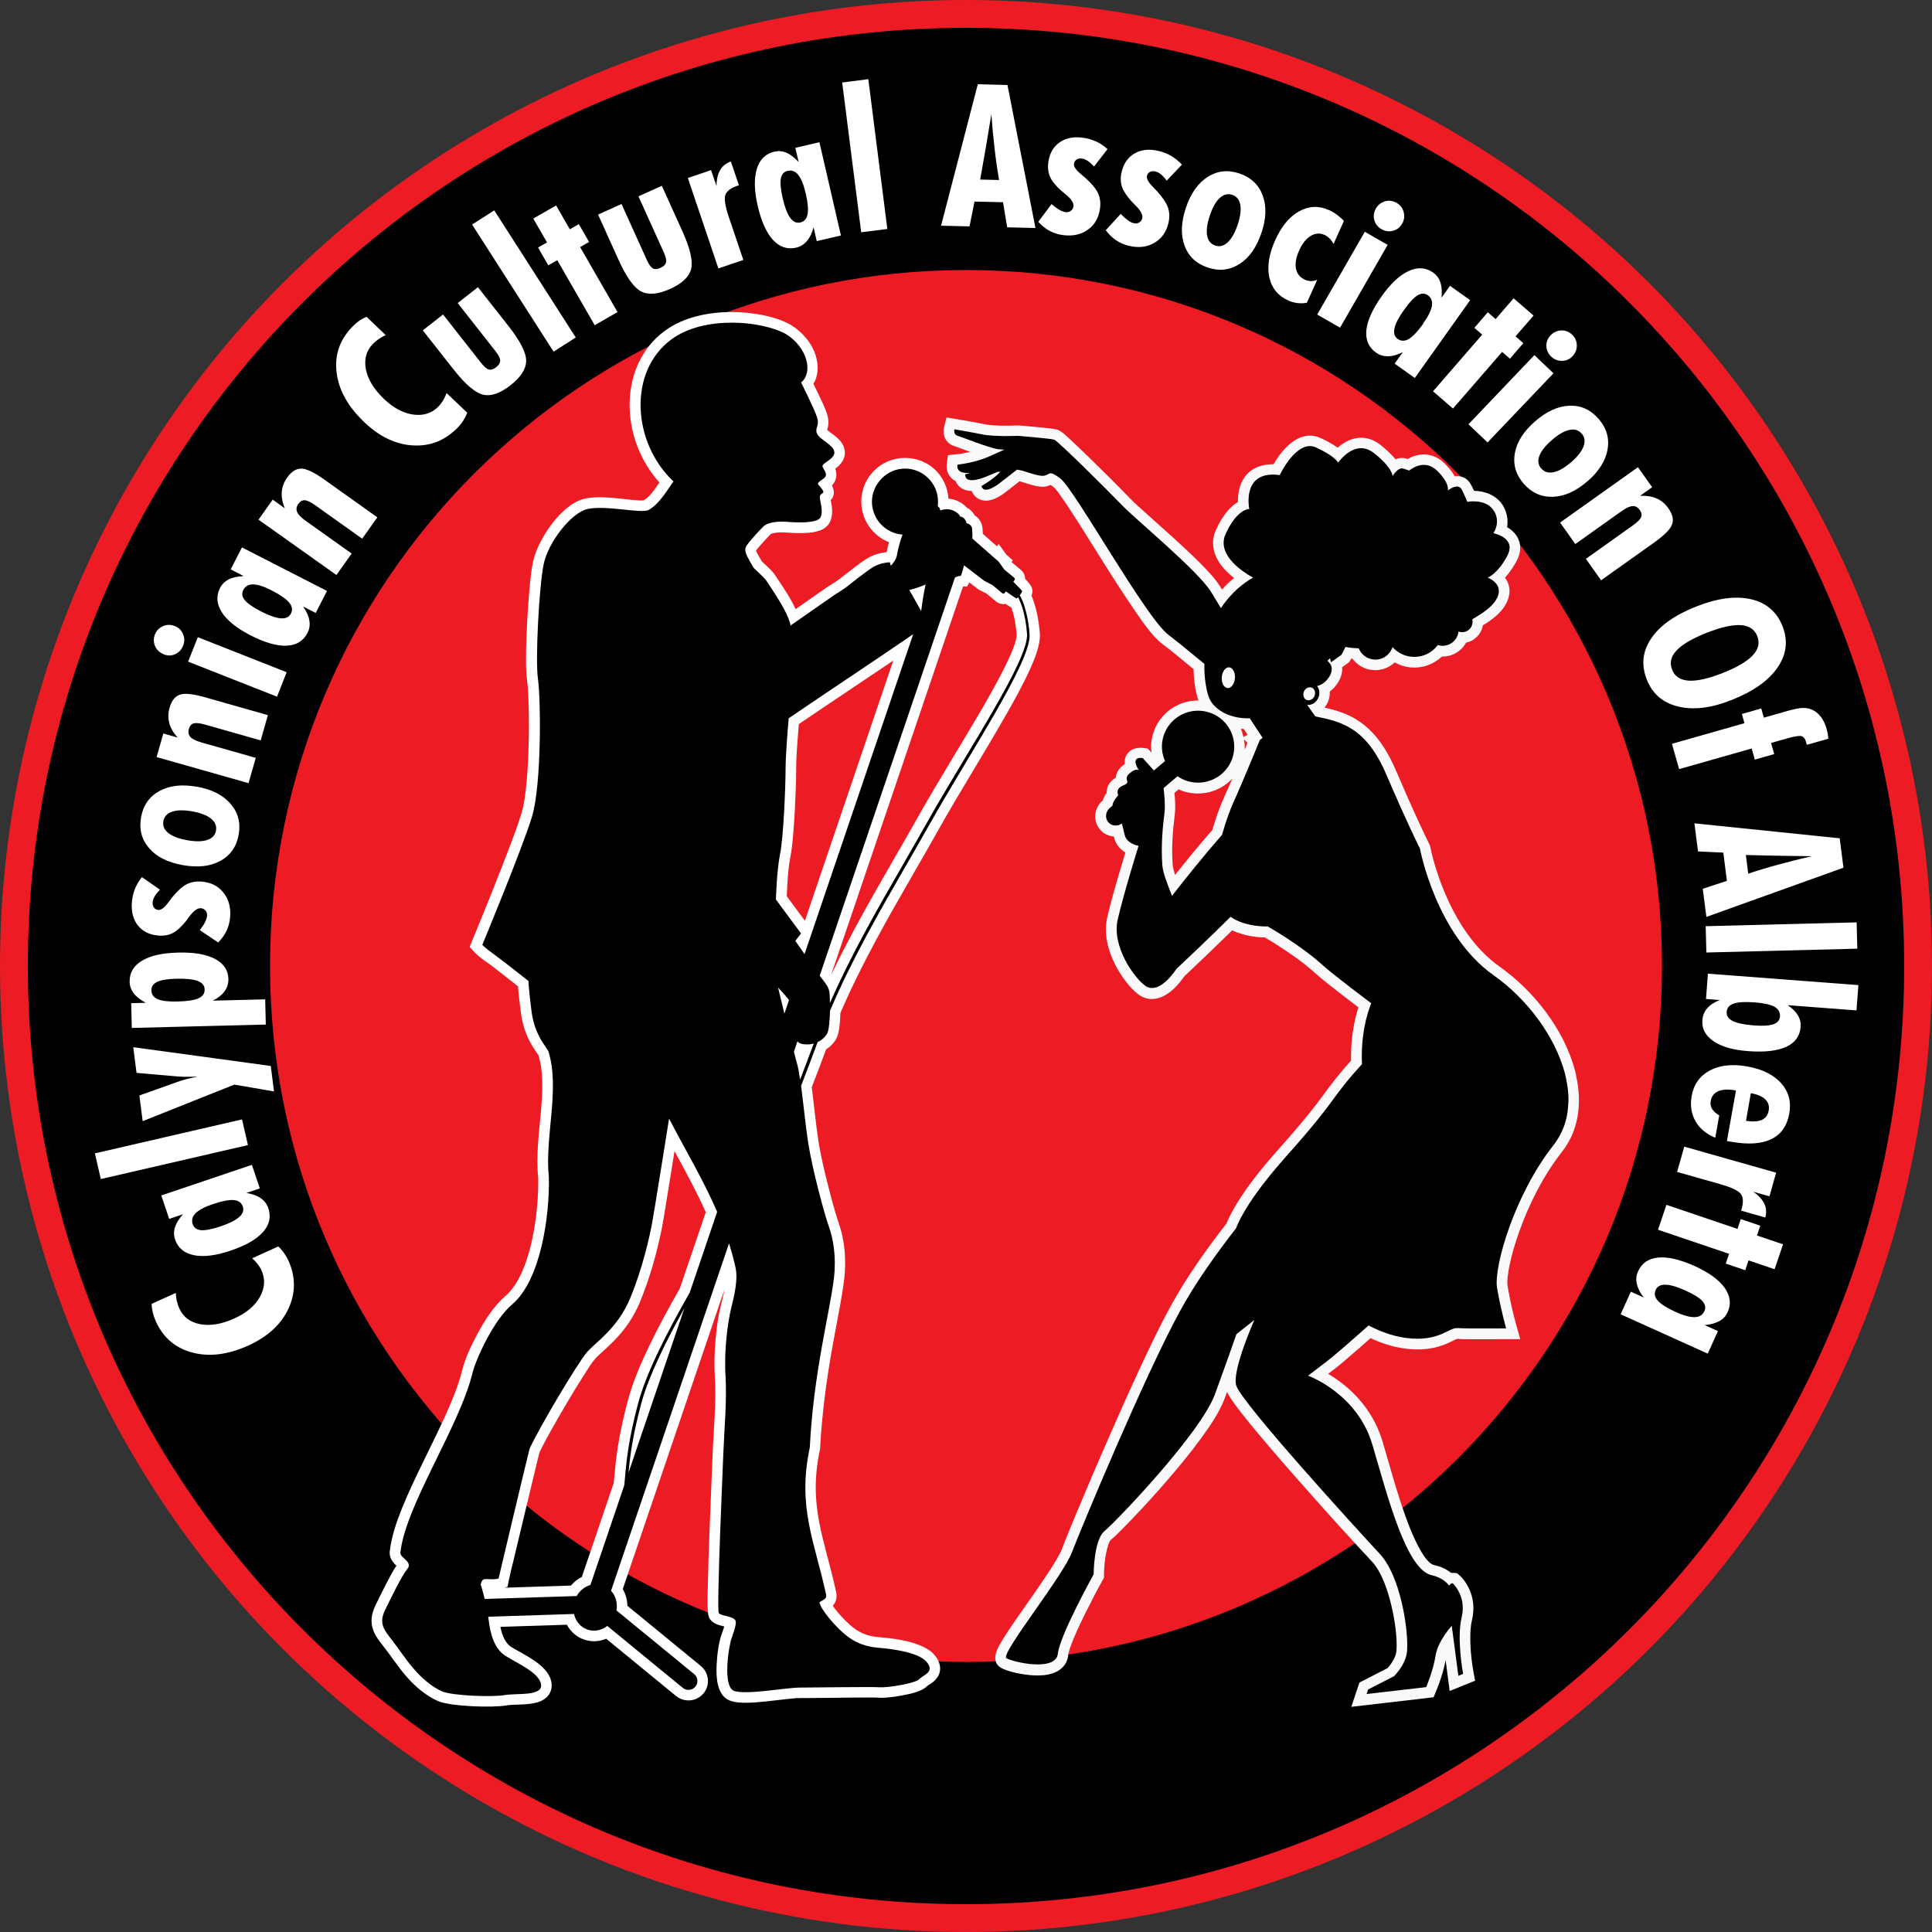 <?xml version="1.0" encoding="UTF-8"?>
<svg id="Layer_2" data-name="Layer 2" xmlns="http://www.w3.org/2000/svg" viewBox="0 0 252 252">
  <rect x="0" y="0" width="252" height="252" fill="#333333" stroke="none"/>
  <defs>
    <style>
      .cls-1 {
        fill: #000002;
      }

      .cls-1, .cls-2, .cls-3, .cls-4 {
        stroke-width: 0px;
      }

      .cls-1, .cls-3, .cls-4 {
        fill-rule: evenodd;
      }

      .cls-2 {
        fill: #ed1c24;
      }

      .cls-3 {
        fill: #f9f9fc;
      }

      .cls-4 {
        fill: #fff;
      }
    </style>
  </defs>
  <g id="Layer_1-2" data-name="Layer 1">
    <circle class="cls-2" cx="126" cy="126" r="126"/>
    <path class="cls-1" d="M126,3.63c67.58,0,122.37,54.79,122.37,122.37s-54.79,122.37-122.37,122.37S3.63,193.58,3.63,126,58.42,3.63,126,3.63h0ZM126,35.22c-50.14,0-90.78,40.64-90.78,90.78s40.64,90.78,90.78,90.78,90.78-40.64,90.78-90.78-40.64-90.78-90.78-90.78Z"/>
  </g>
  <g id="Layer_1-3" data-name="Layer 1">
    <path class="cls-3" d="M181.92,86.4c-.74.7-1.77,1.09-2.83,1-1.09-.08-2.07-.64-2.7-1.5-.04,0-.09,0-.13-.01-.05.08-.1.17-.15.25l-.14.23-.91.66c.07.79-.23,1.58-.71,2.25-.26.36-.56.66-.9.92.02.44-.05.88-.22,1.3-.12.29-.28.56-.47.8,1.61.36,3.09.81,4.52,1.78,2.29,1.55,3.76,3.97,4.82,6.47,1.02,2.38,2.07,4.76,3.16,7.11.38.81.76,1.63,1.16,2.42l.09.17.04.19c.11.58.27,1.18.42,1.75.4,1.45.9,2.88,1.48,4.26,1.55,3.66,3.86,7.31,7.15,9.63,4.44,3.13,8.37,8.16,9.8,13.43h0s.02.07.02.07c.06.22.11.45.16.67v.02s0,.02,0,.02c0,0,0,.01,0,.02.2.91.33,1.84.36,2.77v.07s0,0,0,0c0,.17,0,.34,0,.51,0,.07,0,.13,0,.2,0,.17-.01.34-.02.51,0,.09-.01.17-.02.26-.01.16-.03.31-.05.47-.01.1-.03.2-.05.3-.02.15-.04.29-.07.43-.03.14-.06.28-.09.41-.04.19-.09.37-.15.56-.04.15-.09.3-.14.45-.04.1-.08.2-.11.31-.05.14-.11.29-.17.43-.04.1-.09.2-.13.29-.07.14-.14.28-.21.42-.05.09-.1.18-.15.27-.09.15-.18.31-.27.45-.05.07-.09.15-.14.22-.15.22-.31.44-.47.65-2.36,2.99-4.23,6.7-5.51,10.27-.53,1.48-1,3.03-1.31,4.57-.14.71-.36,1.95-.23,2.66.29,1.7.68,3.47,1.15,5.13l.49,1.75h-1.81s-.01,0-.02,0c-.72,0-1.44.01-2.16.01-.82,0-1.64,0-2.45,0-.58,0-1.2,0-1.78-.05-.14.04-.4.17-.52.23-.45.22-.89.43-1.36.6-1.6.58-3.23.66-4.91.44-1.6-.21-3.07-.69-4.51-1.36-.87.77-1.75,1.54-2.64,2.3-.73.63-1.47,1.28-2.24,1.86-.22.16-.43.33-.65.49.61.37,1.2.77,1.7,1.15,2.57,1.97,4.47,4.57,5.4,7.7,1.05,3.56,2.01,7.2,3.33,10.67.43,1.13,2.04,5.14,3.39,5.43.82.17,1.58.51,2.22,1.02.1-.01.21-.01.31,0l.47.04.35.31c.46.41.89,1.05,1.16,1.6.65,1.32.77,2.77.43,4.2-.44,1.86-.15,4.93.2,6.8l.21,1.11-3.32,1.34-.53-4.04c-.25,1.37-.73,2.87-1.26,4.12l-.31.74-10.73,1.25,1.06-3.17,3.67-1.88c.55-.63,1.1-1.45,1.16-2.27.13-1.74-.25-4.14-.65-5.83-.43-1.85-1.24-4.4-2.54-5.79-3.44-3.68-6.82-7.45-10.14-11.23-1.96-2.23-3.92-4.49-5.8-6.79-.68-.84-1.36-1.69-2-2.57-.31-.43-.72-1.01-.97-1.54-.1.28-.2.56-.31.84-.63,1.73-1.92,3.61-3,5.1-1.43,1.97-3,3.86-4.59,5.7-1.45,1.68-2.95,3.32-4.49,4.93-.55.57-1.1,1.14-1.67,1.7-.33.33-.69.69-1.06.98-.4.32-.68,1.83-.76,2.37-.1.72-.17,1.51-.17,2.24v.36l-.17.31c-.77,1.39-1.51,2.82-2.22,4.24-.55,1.1-1.08,2.22-1.55,3.35-.24.59-.67,1.61-.73,2.23-.12,1.15-.88,1.94-1.94,2.32-.82.3-1.78.34-2.65.29-1.12-.06-3.29-.42-4.23-1.02-.87-.55-.8-1.51-.44-2.33.22-.51.53-1.02.83-1.49.85-1.37,1.8-2.71,2.73-4.03,1.03-1.47,2.06-2.94,3.05-4.43.4-.61.8-1.23,1.17-1.87.23-.4.49-.85.65-1.28.65-1.7,1.37-3.4,2.07-5.09,1.21-2.9,2.45-5.8,3.71-8.69,1.42-3.25,2.86-6.49,4.35-9.7,1.27-2.73,2.58-5.49,4.02-8.14,2.06-3.78,4.69-7.47,7.33-10.87.5-1.22,1.21-2.42,1.93-3.51,1.43-2.17,3.12-4.22,4.85-6.16,2.02-2.27,3.99-4.55,5.79-7,.52-.71,1.03-1.41,1.58-2.1.67-.85,1.38-1.67,2.1-2.48-.04-1.86.14-3.74.57-5.55.1-.44.23-.92.38-1.39-.62-.47-1.23-.94-1.84-1.41-.7-.54-1.41-1.09-2.1-1.64-.53-.42-1.08-.86-1.59-1.32-1.39-1.27-2.98-2.41-4.55-3.43-.69-.45-1.4-.9-2.12-1.32-1.39,0-2.96-.32-4.26-.92-2.06,2.02-4.14,4.02-6.24,5.99-.64.92-1.47,1.86-2.43,2.43-1.12.66-2.4.77-3.5-.02-1.23-.88-2.4-2.58-3.08-3.91-.95-1.87-1.53-4.07-1.05-6.16.47-2.07,1.08-4.14,1.68-6.17.23-.77.46-1.54.69-2.31-.71-.44-1.28-1.11-1.47-1.95-.01-.05-.02-.09-.03-.14-.68-.05-1.34-.35-1.81-.91-.97-1.14-.77-2.83.35-3.79.12-.35.3-.69.52-.99,0-.07,0-.14,0-.21.06-.8.54-1.4,1.2-1.78.03-.57.29-1.05.82-1.51.11-.1.22-.19.34-.28-.05-.55.09-1.09.48-1.5.53-.56,1.28-.67,2.02-.57l.5.07.48.53c-.09-.71-.05-1.44.12-2.14.38-1.57,1.36-2.92,2.74-3.76,1-.61,2.13-.91,3.27-.9,0-.01,0-.02-.01-.03-.42-1.22-.6-2.71-.62-4.05-1.35-1.12-2.72-2.28-4.11-3.32-1.21-.9-2.62-2.96-3.48-4.21-1.48-2.15-2.89-4.36-4.28-6.57-1.34-2.13-2.67-4.28-4.04-6.39-.49-.76-.99-1.52-1.52-2.25-.19-.26-.56-.79-.8-.99-.1-.07-.27-.21-.42-.31-.55.24-.99.3-1.68.18-.59-.1-1.15-.28-1.72-.46-.21-.07-.43-.14-.65-.2-.52.41-1.05.81-1.57,1.22-.41.35-.92.69-1.4.93-.48.24-1.02.41-1.56.38-.8-.05-1.43-.53-1.71-1.26-.3,0-.59-.04-.87-.14-.59-.2-1.01-.61-1.22-1.13-.89-.46-1.3-1.35-1.16-2.34l.15-1.07,1.08-.1c.56-.05,1.2-.17,1.82-.32-.42-.15-.84-.31-1.26-.46-.26-.1-.53-.21-.79-.29-1.11-.31-1.63-1.44-1.35-2.51l.31-1.23,1.25.21c1.16.2,2.37.39,3.52.64,1.24.27,3.19.25,4.47.19h.09s.09,0,.09,0c.74.06,1.49.13,2.23.2.55.05,1.09.1,1.64.17.37.04.86.09,1.21.2.53.18,1.36,1.01,1.78,1.4.86.8,1.71,1.62,2.55,2.44,1.68,1.64,3.37,3.3,4.99,4.99.72.75,1.56,1.48,2.34,2.18,1.17,1.05,2.34,2.09,3.51,3.15,1.19,1.09,2.38,2.19,3.52,3.34.86.87,1.84,1.9,2.49,2.93.08.13.17.27.25.41.49-.55,1.01-1.05,1.58-1.51-.66-.51-1.27-1.09-1.75-1.75-1-1.37-1.33-2.98-.6-4.56.58-1.26,1.41-2.62,2.57-3.42.09-.06.18-.12.28-.18-.01-.68.07-1.37.25-1.95.65-2.15,2.39-2.99,4.4-2.98,1.24-2.17,3.51-4.59,6.09-3.43.61.27,1.51.72,2.27,1.27.23-.2.47-.39.71-.54,1.57-1.03,3.32-1.02,4.83.15.58.45,1.38,1.14,2.01,1.91.45-.2.95-.25,1.48-.07.03.01.06.02.09.03.32-.18.66-.33.97-.42,1.4-.43,2.75-.06,3.8.95.51.5,1.02,1.08,1.38,1.73.84-.11,1.67.18,2.15,1.14.12.24.25.49.36.75,1.41.02,2.84.56,3.66,1.74.61.88.83,1.97.66,3,1.49.85,2.24,2.47,1.27,4.35-.36.69-.91,1.54-1.55,2.24.95,1.27.67,2.76-.24,4-.63.86-1.66,1.62-2.64,2.22-.19,1.14-1.09,2.03-2.19,2.24-.61,1.12-1.81,1.86-3.15,1.82-1.06,1.01-2.5,1.54-3.99,1.43-.76-.06-1.49-.28-2.14-.65h0ZM161.85,95.06c.15.34.26.7.34,1.08l.54-.3c-.16-.25-.33-.5-.49-.75-.13,0-.26-.02-.39-.03h0ZM162.26,96.43c.02.11.03.22.05.33,0,.05.01.1.02.16,0,.1.01.2.02.3,0,.09,0,.18,0,.27,0,.09,0,.17,0,.26,0,.01,0,.02,0,.03.12-.29.24-.59.36-.88l-.44-.47h0ZM160.78,101.5c-.39.43-.84.8-1.34,1.11-1.38.84-3.03,1.1-4.61.73-.19-.05-.39-.1-.58-.17-.08-.03-.15-.06-.23-.09-.1-.04-.19-.07-.29-.12l-.54.46c.09.94.15,1.96.04,2.83-.27,2.17-.44,4.37-.27,6.55.03.36.15.83.31,1.32,1.58-1.99,3.19-3.95,4.86-5.86.42-1.44.93-2.94,1.55-4.3.37-.81.73-1.64,1.09-2.47Z"/>
    <path class="cls-1" d="M204.58,143.81c0-.06,0-.12,0-.18,0-.17,0-.34,0-.51,0,0,0,0,0,0-.03-.83-.14-1.67-.33-2.52,0-.01,0-.03,0-.04-.05-.21-.1-.41-.15-.62,0,0,0,0,0,0h0c-1.28-4.78-4.9-9.64-9.28-12.73-7.53-5.31-9.61-16.52-9.61-16.52,0,0-1.67-3.32-4.36-9.61-2.64-6.17-5.8-6.93-9.29-7.64l-1.06-1.5c.58.08,1.2-.31,1.47-.96.22-.54.13-1.12-.18-1.5.47-.11,1-.38,1.46-1.01,1.09-1.5-.11-2.26-.11-2.26.12-.12.23-.24.34-.36.07.33.13.54.13.54l1.36-.98s.24-.39.52-1.03c.6.13,1.25.17,1.74.19.32.8,1.07,1.39,1.99,1.46,1.11.09,2.09-.62,2.41-1.63.63.71,1.53,1.19,2.56,1.27,1.35.1,2.6-.51,3.35-1.53.15.05.3.08.46.09,1.13.09,2.12-.74,2.24-1.86.12.04.24.08.37.09.75.06,1.4-.5,1.46-1.25.01-.15,0-.29-.04-.43,1.25-.71,2.36-1.5,2.91-2.25,1.66-2.27-.88-3.18-.88-3.18,0,0,1.34-.54,2.56-2.89,1.22-2.35-1.83-2.91-1.83-2.91,0,0,1.06-1.48,0-3.02-1.07-1.54-3.4-1.07-3.4-1.07,0,0-.23-.6-.72-1.59-.49-.99-1.82.11-1.82.11,0,0,.29-.95-1.43-2.61-1.72-1.66-3.61.01-3.61.01l-.74-.25c-.74-.25-1.42.97-1.42.97,0,0-.02-1.12-2.48-3.03-2.46-1.91-4.63,1.28-4.63,1.28,0,0-.4-.86-2.9-1.99-2.49-1.13-4.72,3.61-4.72,3.61-5.05-.7-3.97,4.42-3.97,4.42,0,0-1.57-.06-3.08,3.24-1.08,2.36,1.37,4.34,2.85,5.28l-.15.06s.07-.01.18-.04c.28.18.52.31.7.41-1.39.78-2.71,1.92-3.86,3.49-.12.16-.23.33-.34.49-.56-.93-1.01-1.67-1.28-2.11-1.81-2.87-9.69-9.31-11.69-11.38-1.99-2.07-8.31-8.33-8.77-8.48-.45-.15-4.74-.5-4.74-.5,0,0-3.17.15-4.83-.22-.87-.19-3.45-.63-3.45-.63,0,0-.17.68.4.84.46.13,4.07,1.57,5.26,1.75.23.03.53.05.86.06-.51.23-1.16.51-1.9.85-1.94.89-4.23,1.11-4.23,1.11-.14.97.76,1.15,1.69,1.08-.41.12-.68.18-.68.18-.03,1.6,2.98.2,2.98.2,0,0,.55-.22,1.26-.52.12,0,.24,0,.36-.02,0,0,0,0,0,0-1.03,1.1-2.48,1.86-2.48,1.86.35,1.35,2.56-.51,2.56-.51,0,0,1.14-.87,2.08-1.62.97.12,1.85.59,2.95.77,1.51.26.84-1.03,2.71.39,1.87,1.43,11.14,18.18,14.11,20.4.87.65,2.62,2.08,4.67,3.77-.04,1.85.26,3.4.55,4.26.57,1.68,2.75,2.93,5.37,2.84.5.75,1.12,1.7,1.67,2.54-.06.06-.12.12-.17.17l-.22.12s.04.04.05.06c-.04.04-.06.06-.06.06,0,0-2.23,5.46-3.33,7.86-.43.94-1.05,2.56-1.56,4.4-2.36,2.69-4.74,5.66-6.52,7.95-.62-1.58-1.19-3.02-1.26-3.98-.21-2.69.09-5.34.28-6.83.11-.9,0-2.29-.12-3.24l1.82-1.55s.04.03.06.04c.08.06.17.11.26.16.05.03.11.06.16.09.08.04.15.08.23.12.08.04.16.07.24.1.06.02.12.05.18.07.15.05.29.09.45.13,2.54.6,5.08-.95,5.69-3.47.03-.14.06-.29.08-.43,0-.05.01-.1.02-.16,0-.09.02-.18.02-.27,0-.07,0-.13,0-.2,0-.07,0-.14,0-.21,0-.08,0-.16-.01-.23,0-.04,0-.08-.01-.12-.22-1.91-1.6-3.57-3.59-4.04-2.54-.6-5.08.95-5.69,3.47-.25,1.04-.12,2.07.28,2.97l-1.45,1.23-1.46-1.62c-1.77-.24-.5,1.6-.5,1.6,0,0-.36-.37-1.23.41-.94.84.38,1.09-.79,1.55-1.16.46-.66,1.28-.66,1.28,0,0-.76.78-.76,1.37l-.35.3c-.57.49-.66,1.32-.2,1.86.44.51,1.21.57,1.77.16.12.47.26,1,.36,1.47.28,1.21,1.82,1.45,1.82,1.45,0,0-1.92,6.12-2.72,9.6-.8,3.48,2.1,7.57,3.59,8.65,1.19.86,2.75-.26,4.07-2.2,1.58-1.48,4.31-4.07,7.06-6.79,2.02,1.39,4.84,1.25,4.84,1.25,0,0,4.28,2.41,7.25,5.12,1.29,1.17,6.26,4.91,6.26,4.91,0,0-1.44,3.16-1.21,7.93-4.41,4.86-2.89,4.18-9.84,11.98-4.39,4.93-6.01,7.92-6.6,9.45-2.54,3.26-5.34,7.17-7.33,10.84-4.63,8.51-12.87,28.28-14.08,31.44-1.21,3.16-9.36,13.25-8.53,13.77.83.53,6.46,1.81,6.71-.58.25-2.39,4.67-10.35,4.67-10.35,0,0,0-4.52,1.45-5.68,1.44-1.17,12.52-12.74,14.37-17.81,1.85-5.07,2.8-7.83,2.8-7.83l2.34-1.86c-1.64,3.79-2.75,7.31-2.36,8.56.73,2.31,16,19.03,18.72,21.95,2.72,2.91,3.77,9.98,3.56,12.67-.1,1.28-.9,2.44-1.72,3.32-.03,0-.05,0-.05,0l-3.31,1.7-.2.59,7.78-.9s.92-2.18,1.22-4.11c.3-1.93,2.11-3.89,2.11-3.89l.86,6.53.62-.25s-.86-4.57-.19-7.38c.67-2.8-1.17-4.45-1.17-4.45-.15-.01-.3.1-.46.3-.51-.62-1.25-1.12-2.26-1.34-3.35-.71-5.78-10.36-7.76-17.05-1.98-6.69-8.38-8.98-8.38-8.98l2.41-1.84c.89-.68,3.08-2.58,5.48-4.71,1.36.69,2.98,1.38,4.91,1.63,4.27.55,5.55-1.38,6.68-1.29.64.05,2.6.05,4.17.05h0c1.09,0,1.99-.01,2.15-.01.02,0,.03,0,.03,0,0,0-.71-2.53-1.18-5.27-.47-2.74,2.3-12.22,7.33-18.59.15-.19.28-.37.41-.57.04-.06.08-.13.12-.19.08-.13.16-.26.24-.39.04-.08.09-.16.13-.23.06-.12.12-.24.18-.37.04-.08.08-.17.12-.26.05-.12.1-.24.15-.37.03-.09.07-.18.1-.26.04-.13.08-.26.12-.39.05-.16.09-.32.13-.49.03-.12.06-.24.08-.36.02-.13.04-.25.06-.38.01-.09.03-.18.04-.27.02-.14.03-.28.04-.41,0-.08.01-.15.02-.23.01-.15.02-.3.02-.45h0ZM160.12,89.75h0c-.47-.04-.81-.67-.76-1.42.06-.75.49-1.32.96-1.29.48.04.81.67.76,1.42-.06.75-.49,1.32-.96,1.29h0ZM170.07,90.22h0c.18-.44.64-.68,1.02-.53.38.15.55.64.37,1.08-.18.45-.64.68-1.02.53-.38-.15-.55-.64-.37-1.08Z"/>
    <path class="cls-4" d="M115.95,70.72c-2.12-.83-3.61-2.9-3.61-5.3,0-3.14,2.55-5.69,5.69-5.69s5.49,2.35,5.68,5.32c.39.03.77.11,1.13.27.46.2.93.5,1.27.9.31.15.58.38.79.65.08.1.15.22.22.34.63.39,1.03,1.1,1.05,1.89,0,.19.02.36.02.53l1.84,1.62.23-.3,1,1.39.84.74-.16.21.05.07,1.16.97c.37.31.56.75.57,1.19.38.38.77.82.88,1.18.11.36.07.69-.06,1,.66,1.5.98,3.47,1.09,4.95.11,1.45-.72,3.4-1.31,4.7-.97,2.14-2.15,4.24-3.32,6.28-2.8,4.89-5.81,9.65-8.57,14.56-1.01,1.8-2.04,3.59-3.07,5.38-3.49,6.06-6.99,12.14-9.75,18.58-.03,1-.1,2.51-.51,3.29-.31.59-.79,1.08-1.35,1.44-.61,1.65-1.23,3.29-1.87,4.93.3,2.33.51,4.68.87,7,.31,2.03.82,4.12,1.33,6.11.24.95.5,1.91.77,2.85.17.58.34,1.19.54,1.76.82,2.27,1,4.89.73,7.27-.16,1.35-.41,2.71-.65,4.05-.31,1.69-.64,3.37-.94,5.07-.76,4.31-1.33,8.61-1.56,12.98v.11s-.03.11-.03.11c-1.57,7.38.64,11.64,2.13,18.58.14.66-.02,1.28-.46,1.75.25.36.56.73.72.92.6.7,1.32,1.45,2.05,2,1.11.83,2.15,1.1,3.51,1.2,2.06.16,5.67.67,7.03,2.33.8.97,1.02,2.17.13,3.16-.23.26-.5.46-.79.64-.1.07-.27.16-.35.24-.65.7-2.24,1.02-3.17,1.19-.9.17-2.21.38-3.12.31-.53-.04-1.14-.02-1.67-.02-1.03,0-2.06,0-3.09.02-1.85.02-3.7.05-5.54.05-.57,0-1.2.08-1.78.14-.85.09-1.71.2-2.56.29-1.3.13-3.65.39-4.85-.13-1.64-.7-1.73-3.04-1.66-4.56.05-1.21.25-2.98.67-4.11.07-.19.22-.6.33-.97-.1-.02-.19-.04-.25-.06-.58-.15-1.15-.33-1.55-.82l-.12-.15-.08-.18c-.28-.65-.16-3.17-.15-3.92.05-2.27.12-4.55.21-6.82.13-3.51.28-7.01.42-10.51.13-3.36.5-6.83.29-10.19-.11-1.71-.04-3.46.13-5.16.13-1.33.32-2.73.65-4.03.15-.59.33-1.33.47-2.1l-13.26,39.06c.39.66.59,1.42.6,2.18l9.58,7.85c1.08.89,1.25,2.5.35,3.58-.67.81-1.78,1.12-2.78.78-.29-.1-.56-.25-.8-.44l-9.11-7.47c-.9.38-1.91.44-2.87.11-1-.34-1.78-1.04-2.26-1.94l-8.67.28c.18.9.5,1.81,1.12,2.4.19.19.63.42.87.56.55.31,1.1.61,1.64.94,1.19.72,2.64,1.72,2.99,3.16.23.95-.1,1.84-.91,2.38-.55.37-1.22.52-1.87.6-.59.07-1.18.09-1.77.11-.42.02-.89.02-1.3.1-1.82.32-7.33.14-8.96-.59-1.64-.74-3.06-2-4.21-3.35-1.03-1.21-1.86-2.5-2.83-3.74-.54-.69-1.09-1.37-1.38-2.2-.38-1.1-.18-2.16.32-3.19.5-1.02.99-2.04,1.52-3.04.35-.66.76-1.46,1.21-2.12-.04-.04-.08-.07-.11-.1-.44-.43-.77-.92-.77-1.57v-.14c.2-1.9.88-3.87,1.59-5.64.85-2.11,1.84-4.17,2.84-6.22,1.01-2.08,2.05-4.15,2.99-6.26.79-1.77,1.57-3.67,2.03-5.55.37-1.52,1.23-3.34,1.97-4.71.91-1.71,2.16-3.69,3.64-4.95,3.43-2.9,4.41-11.17,4.31-15.46-.29-2.8.09-5.71.34-8.5.21-2.39.4-5.14-.3-7.47-.09-.16-.23-.34-.33-.48-.25-.37-.49-.75-.71-1.14-.66-1.21-1.07-2.51-1.25-3.88-.14-1.08-.27-2.16-.37-3.25,0-.08-.01-.17-.02-.25-.5-.39-1-.78-1.5-1.18-.85-.66-1.73-1.38-2.62-2-.52-.36-1.16-.84-1.59-1.31l-.59-.65.33-.81c.94-2.26,1.86-4.53,2.76-6.8.73-1.83,1.45-3.67,2.15-5.51.53-1.4,1.08-2.85,1.51-4.28.37-1.21.54-2.68.66-3.94.17-1.75.25-3.51.29-5.27.04-1.66.04-3.33-.01-5-.03-1.01-.06-2.15-.2-3.15-.15-1.03-.14-2.2-.13-3.23,0-1.47.06-2.95.14-4.42.08-1.49.18-2.98.32-4.46.1-1.09.21-2.24.43-3.31.59-2.89,3.7-7.58,6.74-8.28,1.43-.33,3.21-.16,4.68-.01.58.06,2.44.31,3.03.22.78-.44,1.45-1.44,2.05-2.33-2.38-2.64-3.78-6.15-3.88-9.7-.12-3.93,1.38-7.75,4.61-10.1,2.45-1.79,5.7-2.43,8.69-2.43,2.45,0,5.55.46,7.71,1.67l.03.02.03.02c1.5.93,2.73,2.38,3.23,4.08.35,1.21.31,2.53-.33,3.58.19.38.38.77.56,1.15.42.89.99,2,1.26,2.94.14.49.17.98.08,1.49-.03.14-.07.28-.11.42.22.21.68.53.86.66.71.54,1.35,1.18,1.44,2.12.09.86-.36,1.55-.99,2.08-.08.07-.17.13-.26.2.17.44.21.9.06,1.38-.1.32-.27.58-.5.81.1.18.18.36.22.55.12.56-.04,1.01-.37,1.36.05.24.11.49.14.74.09.72.08,1.48-.26,2.15-.55,1.1-1.94,1.32-3.04,1.39-.86.05-1.75.02-2.61-.05-.44-.04-1.75-.05-2.09.24-.5.5-.99,1.05-1.46,1.59-.11.14-.31.35-.43.52.14.37.58,1.1.78,1.42.2.21.46.43.67.63.35.33.75.72,1.02,1.12.88,1.32,1.97,2.88,2.71,4.47l4.27-2.98.04-.02c.51-.31,1.04-.64,1.51-1,.55-.42,1.09-.86,1.64-1.28.64-.49,1.36-1.05,2.06-1.44.67-.38,1.56-.64,2.36-.72.07-.41.17-.84.29-1.26h0ZM131.9,79.24c-.2-.1-.4-.24-.59-.37-.05-.03-.1-.06-.14-.1-.44.08-.91-.03-1.28-.34l-1.18-.98-1.07-.56-1.21-.92-.29.54-.53-.02-17.15,50.51s.01.02.02.02c2.47-5.15,5.32-10.11,8.17-15.06,1.03-1.78,2.05-3.56,3.06-5.35,2.76-4.9,5.77-9.66,8.59-14.53.89-1.54,4.43-7.65,4.3-9.34-.08-1.07-.28-2.42-.7-3.52h0ZM116.5,86.17c-4.09,2.77-8.22,5.5-12.31,8.28-.08,1.02-.16,2.04-.23,3.07-.05.83-.11,1.7-.11,2.53,0,1.94-.09,3.91-.19,5.85-.06,1.08-.13,2.17-.23,3.25-.08.83-.16,1.7-.32,2.51-.23,1.16-.34,2.44-.41,3.63-.03.53-.06,1.07-.08,1.61l2.37,3.2,11.52-33.93h0ZM92.06,158.12c-1.21-2.72-2.65-5.34-4.08-7.97-.13.79-.25,1.57-.38,2.36-.25,1.56-.5,3.12-.76,4.69-.15.94-.3,1.89-.48,2.82-.64,3.3-1.62,6.76-2.91,9.86-.78,1.87-1.87,3.46-3.27,4.91-.5.52-1.03,1-1.56,1.49-.34.31-.72.64-1.02.98-.47.54-.97,1.37-1.36,1.98-.76,1.18-1.49,2.39-2.21,3.6-.76,1.28-1.51,2.57-2.23,3.87-.49.89-1.01,1.82-1.44,2.75-.24.89-.44,1.82-.66,2.71-.45,1.87-.9,3.75-1.35,5.62-.45,1.87-.89,3.74-1.34,5.61-.22.91-.46,1.84-.65,2.76l-.16.81-.39.12,8.66-.28c.39-.47.87-.85,1.42-1.12l4.16-12.25.03-.29c.13-1.47.27-2.92.5-4.38.32-2.06.78-4.09,1.32-6.11.64-2.41,1.69-4.83,2.77-7.08,1.23-2.56,2.6-5.07,4.01-7.54l3.37-9.91Z"/>
    <path class="cls-1" d="M104.47,49.85s1.81,3.58,2.13,4.67c.32,1.09-.45,1.41.05,2.18.5.77,2.09,1.36,2.18,2.27.09.91-1.72,1.45-1.54,1.9.18.45.54.77.41,1.22-.14.45-1.27.77-.95,1.13,1.35,1.54.18.77.18,1.68,0,.36.5,1.77.09,2.58-.41.82-3.22.68-4.31.59-1.09-.09-2.54,0-3.17.63-.63.63-1.54,1.68-1.54,1.68-.99,1.22-1.21,1.15.27,3.63.14.23,1.31,1.18,1.68,1.72,2.12,3.17,2.87,4.52,3.2,5.94l.02-.12,5.65-3.94s1.01-.61,1.63-1.08c.61-.47,2.59-2.08,3.54-2.62.95-.54,2.07-.57,2.07-.57l.13.45s.7-.68.8-1.36c.09-.61.34-1.63.73-2.7-2.23-.16-3.99-2.03-3.99-4.3s1.93-4.31,4.31-4.31,4.31,1.93,4.31,4.31c0,.2-.01.4-.04.59.2.15.33.34.32.54l.03.02c.16-.06.89-.32,1.64,0,.85.37.94.81.94.81,0,0,.33-.02.58.31.25.33.25.56.25.56,0,0,.73.07.74.86,0,.46.07.73,0,1.11l3.45,3.03-1.57,2.08,1.57-2.08.74,1.03,1.3,1.08c.09.07.1.21.03.3l-.16.22c.4.39,1.12,1.1,1.15,1.2.02.07-.13.33-.31.55.08.13,1.03,1.7,1.28,5.1.26,3.48-7.78,15.44-13.03,24.76-1.01,1.79-2.05,3.61-3.07,5.37-3.51,6.09-7.12,12.36-9.93,18.97-.03,1.21-.13,2.5-.36,2.95-.24.45-.69.87-1.25,1.13-.76,2.06-1.48,3.95-2.16,5.71.3,2.26.57,5.14.92,7.39.53,3.48,2.17,9.51,2.71,10.99.53,1.48.98,3.81.66,6.64-.52,4.48-2.65,12.21-3.16,22.18-1.66,7.82.67,12.32,2.13,19.16.12.57-.34.65-.86.99.04.78,2.05,3.26,3.69,4.49,1.64,1.23,3.2,1.39,4.22,1.48,1.02.08,4.97.48,6.07,1.83,1.11,1.35-.42,1.65-.95,2.23-.53.57-4.18,1.15-5.16,1.07-.98-.08-8.57.04-10.41.04s-7.21,1.02-8.65.41c-1.43-.61-.7-5.7-.25-6.93.45-1.23.53-1.72.53-2.01,0-.82-1.84-.72-2.23-1.19-.29-.66.55-19.52.59-20.66.12-3.2.49-7.05.29-10.33-.2-3.28.29-6.97.74-8.77.45-1.8.9-3.81.57-5.29-.24-1.1-.53-2.15-.85-3.17l-15.39,45.31c.6.65.87,1.6.71,2.57l10.13,8.3c.5.41.57,1.14.16,1.64-.32.38-.83.51-1.28.36-.13-.04-.26-.11-.37-.21l-9.84-8.07c-.73.57-1.68.78-2.57.48-.92-.31-1.56-1.1-1.77-2.04l-11.19.36c.01.1.03.2.04.3.25,2.17.78,3.53,1.72,4.43.94.9,4.7,2.26,5.11,3.98.41,1.72-3.1,1.23-4.74,1.51-1.64.29-6.89.08-8.16-.49-1.27-.57-2.54-1.6-3.73-2.99-1.19-1.39-1.76-2.38-2.79-3.69-1.02-1.31-1.76-2.17-.9-3.93s2.17-4.47,2.91-5.37c.74-.9-.92-1.41-.92-2.07.62-6.13,7.68-16.4,9.41-23.47.45-1.84,2.75-6.89,5.16-8.94,3.78-3.2,4.92-11.68,4.8-16.6-.56-5.21,1.47-11.45-.04-16.36-.16-.53-1.8-2.05-2.21-5.21-.41-3.16-.41-4.02-.41-4.02,0,0-3.73-2.95-4.67-3.61-.94-.66-1.35-1.11-1.35-1.11,0,0,5.21-12.54,6.48-16.72,1.27-4.18,1.15-15.37.78-17.95-.37-2.58.16-12.13.74-14.96.57-2.83,3.57-6.72,5.7-7.21,2.39-.55,7,.62,7.96.13,1.51-.78,2.69-3.01,3.28-3.73-5.39-5.05-5.97-14.37-.25-18.55,4.27-3.12,11.76-2.43,14.92-.67,2.77,1.71,3.58,4.98,1.99,6.3h0ZM124.56,75.33l-17.64,51.93c.94,1.27,1.22,1.49,1.29,2.41.02.27.04.68.04,1.16,2.77-6.32,6.22-12.32,9.59-18.16,1.01-1.76,2.06-3.57,3.06-5.36,5.21-9.26,13.31-21.23,13.06-24.64-.2-2.73-.89-4.25-1.17-4.78-.09.1-.16.16-.19.17-.07,0-.89-.56-1.4-.92l-.16.21c-.07.09-.2.11-.29.04l-1.29-1.07-1.09-.57h0l-2.63-2.01c-.16.67-.33,1.21-.42,1.38,0,0-.37-.02-.77.22h0ZM120.15,79.69c.09-.6.25-1.97.58-3.45-1.19.52-2.13.71-2.13.71,0,0,.86,1.49,1.55,2.75h0ZM119.13,82.71c-3.78,2.61-12.37,8.32-16.26,10.98-.22,2.62-.4,5.25-.4,6.36,0,2.52-.27,9.09-.72,11.34-.45,2.25-.54,5.94-.54,5.94l3.27,4.42-.74.98s.5.72,1.2,1.72l14.18-41.75h0ZM106.14,136.11c-.27.08-.55.12-.84.12-1.15,0-1.27-.41-1.27-.41h-.02s-.46,1.37-.46,1.37c.17.64.31,1.17.4,1.5.15.51.28,1.25.41,2.13.57-1.47,1.16-3.03,1.78-4.71h0ZM102.92,130.44c-.64-.81-1.43-1.63-1.43-1.63,0,0,.37,1.53.82,3.41l.6-1.77h0ZM93.54,158.06c-1.78-4.12-4.04-7.86-6.27-12.16,0,0-1.97,12.38-2.25,13.86-.29,1.48-1.19,5.66-2.83,9.59-1.64,3.93-4.47,5.7-5.62,7.01-1.15,1.31-6.27,9.88-7.5,12.63-.05.12-3.95,16.45-4.04,16.91-.8.24-1.82-.1-2.07.19-.25.29-.25.61-.25.61,0,0,.25.78.51,1.86l12-.38c.41-.72,1.06-1.23,1.79-1.44l4.42-13.01.04-.46c.23-2.64.47-5.38,1.77-10.25,1.08-4.04,3.84-9.39,6.72-14.41l3.58-10.54h0ZM81.97,192.12l7.3-21.49c-2.47,4.43-4.71,8.97-5.64,12.48-1.1,4.12-1.44,6.71-1.65,9.01Z"/>
    <path class="cls-4" d="M36.31,162.59c.28.26.52.55.74.85.22.3.4.61.55.94.98,2.16.98,4.26.02,6.32-.96,2.05-2.7,3.66-5.24,4.81-2.64,1.19-5.07,1.5-7.29.91-2.21-.58-3.8-1.94-4.76-4.06-.18-.4-.31-.78-.4-1.16-.09-.38-.14-.75-.15-1.13l3.15-1.43c.02.38.06.74.14,1.07.08.33.18.65.31.94.51,1.13,1.42,1.82,2.73,2.07,1.31.25,2.79,0,4.44-.74,1.58-.71,2.7-1.65,3.35-2.82.65-1.17.72-2.32.21-3.45-.13-.29-.3-.56-.5-.83-.21-.26-.44-.52-.71-.76l3.4-1.54h0ZM27.79,157.05c-1.08.36-1.83.76-2.27,1.19-.44.43-.56.91-.38,1.44.16.47.53.73,1.1.78.57.04,1.43-.13,2.56-.51,1.12-.38,1.92-.78,2.4-1.21.48-.42.64-.88.47-1.36-.17-.51-.57-.8-1.18-.85-.62-.05-1.51.12-2.69.52h0ZM32.85,151.94l-11.81,3.99,1.03,3.06,1.8-.61c-.53.6-.88,1.17-1.05,1.7-.17.54-.16,1.07.02,1.59.37,1.11,1.19,1.79,2.45,2.05,1.26.26,2.85.06,4.78-.59,1.98-.67,3.39-1.48,4.24-2.43.84-.95,1.07-1.99.69-3.11-.18-.53-.51-.97-.99-1.3-.48-.34-1.11-.56-1.87-.69l1.75-.59-1.03-3.06h0ZM32.34,149.36l-19.19,4.43-.77-3.35,19.19-4.43.77,3.35h0ZM35.74,142.36l-.42-3.32-17.94-2.45.43,3.35,5.4.47c.19.02.44.03.75.04.31,0,.91,0,1.83,0-.4.06-.8.14-1.19.23-.39.1-.75.2-1.09.31l-5.33,1.9.43,3.35,11.96-4.77,5.17.89h0ZM19.75,129.18c.01.53.29.92.82,1.15.53.23,1.39.33,2.57.3,1.3-.03,2.22-.17,2.76-.42.54-.25.81-.63.79-1.16-.01-.51-.32-.87-.91-1.1-.59-.22-1.52-.32-2.77-.29-1.16.03-2,.16-2.51.41s-.77.61-.75,1.11h0ZM34.67,133.64l-17.48.44-.08-3.23,1.9-.05c-.7-.38-1.23-.79-1.57-1.24-.34-.45-.52-.95-.53-1.48-.03-1.18.5-2.1,1.6-2.76,1.09-.67,2.67-1.02,4.74-1.07,2.05-.05,3.65.22,4.78.82,1.14.6,1.73,1.46,1.76,2.6.02.6-.15,1.14-.5,1.63-.35.48-.86.89-1.54,1.22l6.84-.17.08,3.3h0ZM28.47,122.94l-2.41-1.62c.31-.4.54-.75.69-1.05.15-.3.24-.58.26-.83.02-.26-.05-.48-.2-.67-.16-.19-.36-.29-.62-.31-.44-.03-.95.35-1.54,1.15-.15.21-.27.37-.35.48-.61.77-1.19,1.3-1.73,1.59-.54.29-1.17.41-1.88.35-1.17-.09-2.06-.52-2.69-1.3-.62-.78-.89-1.78-.8-3.01.05-.62.18-1.2.39-1.75.22-.55.52-1.07.93-1.56l2.35,1.64c-.31.31-.54.6-.7.87-.16.27-.24.53-.26.78-.02.28.04.51.18.69.14.18.33.29.58.3.36.03.82-.33,1.36-1.08.17-.23.31-.41.41-.54.68-.84,1.3-1.41,1.87-1.71.57-.3,1.23-.43,1.97-.37,1.21.09,2.16.56,2.85,1.42.69.85.99,1.92.89,3.2-.05.62-.2,1.21-.45,1.76-.25.55-.63,1.07-1.11,1.56h0ZM28.17,108.33c.11-.6-.11-1.12-.64-1.55-.54-.44-1.36-.75-2.46-.95-1.09-.19-1.96-.18-2.62.04-.65.22-1.03.63-1.14,1.23-.11.6.1,1.12.64,1.55.54.43,1.35.74,2.45.94,1.11.2,1.99.19,2.64-.03.65-.22,1.03-.63,1.14-1.23h0ZM25.67,102.61c1.95.35,3.42,1.09,4.4,2.23.99,1.14,1.34,2.48,1.06,4.03-.28,1.56-1.07,2.7-2.39,3.42-1.31.72-2.95.9-4.91.55-1.95-.35-3.41-1.08-4.38-2.21-.98-1.13-1.33-2.47-1.05-4.03.28-1.56,1.07-2.7,2.39-3.42,1.31-.72,2.94-.91,4.88-.56h0ZM34,96.57l-7.26-2.06c-.68-.19-1.18-.24-1.48-.16-.3.09-.51.33-.62.72-.12.43-.06.77.19,1.05.25.27.72.51,1.41.71l7.12,2.02-.94,3.3-11.99-3.4.87-3.08,1.86.53c-.55-.62-.91-1.25-1.08-1.88s-.16-1.29.03-1.98c.27-.94.71-1.51,1.35-1.73.63-.22,1.73-.1,3.29.34l8.19,2.33-.94,3.3h0ZM21.35,85.33c-.53-.21-.9-.56-1.12-1.05-.22-.49-.22-1-.02-1.53.2-.5.55-.86,1.06-1.08.5-.22,1.01-.22,1.53-.01.5.2.86.54,1.07,1.04.21.49.22,1,.02,1.51-.21.53-.56.9-1.04,1.12-.48.22-.98.22-1.5.02h0ZM36.13,90.88l1.26-3.2-11.59-4.57-1.26,3.19,11.59,4.57h0ZM35.46,77.02c-1.01-.52-1.82-.78-2.43-.79-.61-.02-1.04.23-1.3.73-.23.44-.16.89.21,1.33.37.44,1.08.94,2.15,1.48,1.05.54,1.9.83,2.54.88.64.05,1.07-.16,1.31-.61.25-.48.18-.96-.22-1.44-.39-.48-1.14-1-2.25-1.57h0ZM42.65,77.08l-1.47,2.87-1.64-.84c.44.64.72,1.24.81,1.82.1.58.02,1.12-.24,1.62-.54,1.06-1.45,1.61-2.71,1.67-1.27.06-2.84-.39-4.7-1.34-1.81-.93-3.06-1.93-3.76-3.01-.69-1.09-.77-2.14-.24-3.18.25-.49.63-.86,1.13-1.12.5-.25,1.15-.39,1.95-.43l-1.69-.87,1.47-2.87,11.09,5.68h0ZM47.23,70.28l1.99-2.8-6.94-4.94c-1.32-.94-2.31-1.41-2.98-1.42-.67,0-1.28.38-1.85,1.18-.41.58-.64,1.2-.7,1.85-.05.66.08,1.36.39,2.14l-1.57-1.12-1.85,2.61,10.16,7.22,1.99-2.8-6.03-4.29c-.59-.42-.95-.8-1.09-1.14-.14-.34-.09-.69.17-1.05.24-.33.51-.49.83-.47.32.02.77.23,1.35.64l6.15,4.38h0ZM60.94,53.85c-.14.36-.31.69-.51,1-.19.31-.42.6-.67.86-1.63,1.71-3.58,2.51-5.85,2.39-2.26-.11-4.41-1.13-6.42-3.06-2.1-2-3.29-4.14-3.58-6.41-.29-2.27.37-4.25,1.98-5.94.3-.31.61-.59.92-.81.31-.23.65-.41,1-.56l2.5,2.39c-.35.16-.66.34-.94.53-.28.2-.53.41-.75.64-.86.9-1.15,2-.89,3.31.26,1.31,1.04,2.59,2.35,3.84,1.26,1.2,2.54,1.88,3.87,2.05,1.33.17,2.42-.2,3.28-1.1.22-.23.41-.49.58-.77.17-.29.32-.6.44-.94l2.7,2.57h0ZM62.34,37.46l-2.64,2.07,4.95,6.3c.39.5.59.9.59,1.2,0,.3-.17.59-.52.86-.35.28-.67.38-.95.31-.28-.07-.62-.36-1.03-.88l-4.95-6.3-2.64,2.07,3.99,5.07c1.55,1.97,2.84,3.07,3.87,3.32,1.03.24,2.23-.17,3.59-1.24,1.35-1.06,2.03-2.13,2.03-3.19,0-1.06-.77-2.57-2.31-4.53l-3.99-5.07h0ZM72.21,45.87l-10.63-16.58,2.89-1.85,10.63,16.58-2.89,1.85h0ZM77.57,42.42l2.98-1.71-4.88-8.48,1.17-.67-1.34-2.32-1.17.67-1.79-3.11-2.98,1.71,1.79,3.11-1.17.67,1.34,2.32,1.17-.67,4.88,8.48h0ZM86.33,24.24l2.66,5.88c1.03,2.27,1.41,3.93,1.16,4.95-.25,1.03-1.16,1.9-2.73,2.61-1.57.71-2.83.82-3.78.34-.95-.49-1.94-1.86-2.97-4.15l-2.66-5.88,3.06-1.38,3.3,7.3c.27.6.53.96.79,1.1.26.14.59.11,1-.08.41-.18.64-.42.71-.71.07-.29-.03-.72-.29-1.31l-3.3-7.3,3.06-1.38h0ZM93.71,35.01l3.25-1.1-1.88-5.55c-.49-1.44-.64-2.41-.47-2.92.17-.51.69-.91,1.55-1.2l.22-.07-1.05-3.11c-.62.22-1.09.59-1.4,1.13-.31.53-.47,1.23-.47,2.09l-.71-2.09-3.03,1.03,3.99,11.81h0ZM105.08,25.18c-.26-1.11-.58-1.9-.96-2.37-.38-.48-.85-.65-1.39-.52-.49.11-.78.45-.88,1.02-.1.57-.02,1.43.25,2.59.27,1.15.59,1.99.97,2.51.37.52.81.72,1.31.61.53-.12.85-.49.96-1.09.11-.61.03-1.52-.25-2.73h0ZM109.67,30.72l-3.14.73-.41-1.8c-.2.75-.49,1.35-.87,1.79-.38.45-.85.73-1.39.86-1.16.27-2.16-.07-3.03-1-.86-.93-1.53-2.42-2-4.46-.46-1.98-.49-3.59-.11-4.82.38-1.23,1.14-1.97,2.28-2.24.54-.12,1.06-.08,1.58.14.51.22,1.04.63,1.59,1.21l-.43-1.85,3.14-.73,2.8,12.14h0ZM112.33,30.3l-2.48-19.54,3.41-.43,2.48,19.54-3.41.43h0ZM127.85,23.42l2.46.06c-.22-1.3-.42-2.67-.58-4.09-.17-1.42-.31-2.92-.42-4.5-.22,1.38-.46,2.79-.7,4.21-.24,1.42-.5,2.86-.76,4.32h0ZM122.75,29.43l4.79-18.44,3.87.1,3.65,18.65-3.69-.09-.54-3.27-3.72-.09-.65,3.24-3.7-.09h0ZM135.42,28.94l1.74-2.32c.38.33.72.58,1.02.75.29.17.56.27.82.3.26.03.48-.02.68-.17.19-.15.31-.35.34-.6.06-.43-.3-.97-1.07-1.59-.2-.16-.36-.29-.46-.38-.74-.65-1.24-1.25-1.5-1.81-.26-.56-.35-1.19-.26-1.9.15-1.16.63-2.03,1.43-2.62.81-.58,1.82-.8,3.05-.64.62.08,1.19.24,1.73.48.54.24,1.04.58,1.52,1.01l-1.76,2.27c-.29-.32-.57-.57-.83-.74-.26-.17-.52-.27-.76-.3-.28-.03-.51.01-.7.14-.19.13-.3.32-.33.56-.05.36.29.83,1,1.41.22.18.4.33.52.44.8.72,1.34,1.37,1.61,1.95.28.59.37,1.25.27,1.99-.15,1.2-.67,2.13-1.56,2.77-.88.65-1.97.89-3.24.73-.62-.08-1.2-.26-1.74-.54-.54-.28-1.04-.68-1.5-1.18h0ZM144.23,30.03c.41.55.87.99,1.38,1.33.51.34,1.07.57,1.67.71,1.25.29,2.36.16,3.3-.4.95-.56,1.56-1.42,1.83-2.6.17-.73.14-1.4-.07-2.01-.22-.61-.69-1.31-1.41-2.11-.11-.12-.27-.28-.47-.49-.66-.65-.94-1.15-.86-1.51.06-.24.18-.42.39-.52.2-.11.44-.13.71-.07.24.06.48.18.73.38.24.2.5.47.75.82l1.98-2.08c-.43-.47-.9-.86-1.41-1.15-.51-.3-1.07-.51-1.67-.65-1.2-.28-2.24-.16-3.1.34-.86.5-1.43,1.32-1.69,2.46-.16.69-.14,1.33.07,1.92.21.58.64,1.23,1.31,1.95.1.1.24.24.42.42.7.7,1,1.26.9,1.69-.06.25-.19.44-.4.56-.21.13-.44.16-.69.1-.25-.06-.51-.18-.78-.38-.27-.2-.59-.48-.94-.84l-1.96,2.14h0ZM158.49,32.03c.57.19,1.12.06,1.63-.41.51-.47.95-1.23,1.31-2.29.35-1.05.47-1.91.35-2.6-.12-.68-.47-1.12-1.05-1.31-.58-.2-1.12-.06-1.63.4-.51.47-.94,1.23-1.29,2.28-.36,1.07-.48,1.94-.36,2.61.12.68.47,1.11,1.05,1.31h0ZM164.52,30.42c-.64,1.88-1.59,3.22-2.86,4.02-1.27.81-2.65.96-4.14.45-1.5-.51-2.51-1.46-3.02-2.87-.51-1.41-.45-3.05.19-4.94.63-1.87,1.58-3.21,2.84-4.01,1.26-.8,2.64-.95,4.14-.44,1.5.51,2.51,1.46,3.03,2.87.52,1.41.46,3.04-.17,4.9h0ZM173.94,31.8c-.17-.29-.34-.53-.54-.72-.2-.19-.41-.34-.64-.44-.6-.27-1.2-.23-1.8.13-.59.36-1.09.98-1.49,1.87-.42.93-.57,1.73-.43,2.4.13.67.53,1.15,1.18,1.45.25.11.5.17.76.17.26,0,.54-.05.83-.16l-1.35,2.99c-.43.08-.84.09-1.25.04-.41-.06-.81-.17-1.2-.35-1.33-.6-2.14-1.61-2.45-3.02-.3-1.41-.04-3.03.78-4.85.81-1.8,1.85-3.05,3.12-3.75,1.27-.7,2.56-.76,3.88-.16.38.17.73.37,1.05.61s.62.5.9.81l-1.35,3h0ZM179.45,27.22c.28-.49.69-.81,1.21-.96.52-.15,1.02-.08,1.52.21.47.27.77.67.91,1.2.14.53.07,1.04-.21,1.52-.27.47-.66.77-1.18.91s-1.02.07-1.49-.2c-.49-.28-.81-.68-.95-1.19-.14-.51-.08-1.01.2-1.49h0ZM171.81,41.03l2.98,1.71,6.21-10.8-2.98-1.71-6.21,10.8h0ZM185.63,42.19c.66-.93,1.04-1.69,1.14-2.29.1-.6-.08-1.07-.53-1.39-.41-.29-.86-.28-1.35.02-.49.3-1.08.94-1.77,1.91-.69.97-1.1,1.76-1.23,2.39-.14.62,0,1.09.42,1.38.44.31.93.31,1.46,0,.53-.32,1.15-.99,1.88-2h0ZM184.54,49.3l-2.63-1.87,1.07-1.5c-.69.35-1.33.53-1.92.54-.59.01-1.11-.15-1.57-.47-.97-.69-1.39-1.66-1.27-2.93.13-1.26.8-2.75,2.01-4.45,1.18-1.66,2.36-2.75,3.53-3.28,1.17-.53,2.23-.45,3.18.22.45.32.76.74.94,1.28.17.53.22,1.2.15,1.99l1.1-1.55,2.63,1.87-7.22,10.16h0ZM186.92,51.04l2.6,2.25,6.41-7.39,1.02.89,1.75-2.03-1.02-.89,2.35-2.71-2.6-2.25-2.35,2.71-1.02-.89-1.75,2.03,1.02.89-6.41,7.39h0ZM202.25,43.74c.39-.41.86-.62,1.4-.64.54-.02,1.01.17,1.42.56.39.37.59.84.6,1.38.01.55-.18,1.02-.56,1.43-.37.39-.83.59-1.37.6-.54,0-1-.17-1.4-.55-.41-.39-.62-.85-.64-1.38-.02-.53.16-.99.55-1.4h0ZM191.54,55.34l2.49,2.37,8.6-9.02-2.49-2.37-8.6,9.02h0ZM201.03,61.12c-.4-.46-.48-1.02-.24-1.66.24-.64.78-1.33,1.64-2.07.84-.73,1.6-1.17,2.27-1.31.67-.15,1.21.02,1.61.48.4.46.48,1.01.24,1.66-.24.65-.78,1.34-1.61,2.06-.85.73-1.61,1.17-2.29,1.31-.67.14-1.21-.02-1.61-.48h0ZM207.05,62.78c-1.5,1.3-3,1.97-4.5,2.02-1.5.05-2.77-.52-3.8-1.7-1.04-1.2-1.42-2.53-1.16-4,.27-1.47,1.15-2.86,2.66-4.16,1.49-1.29,2.98-1.97,4.48-2.02s2.75.52,3.79,1.72c1.04,1.2,1.42,2.53,1.16,4.01-.27,1.47-1.14,2.85-2.63,4.14h0ZM206.85,72.89l1.99,2.8,6.94-4.94c1.32-.94,2.09-1.72,2.32-2.35.23-.63.06-1.34-.51-2.13-.41-.58-.92-1-1.52-1.26-.6-.26-1.31-.37-2.14-.34l1.57-1.12-1.85-2.61-10.16,7.22,1.99,2.8,6.03-4.29c.59-.42,1.06-.63,1.44-.66.37-.02.68.15.93.51.24.33.29.64.18.93-.12.29-.47.65-1.05,1.06l-6.15,4.38h0ZM218.1,87.35c.35.88,1.07,1.36,2.16,1.43,1.09.07,2.57-.26,4.42-.99,1.87-.74,3.18-1.5,3.93-2.3.75-.8.95-1.64.6-2.52-.35-.88-1.07-1.36-2.15-1.43-1.09-.07-2.57.26-4.45,1-1.87.74-3.17,1.5-3.92,2.29-.75.79-.94,1.63-.59,2.51h0ZM225.79,91.33c-2.63,1.04-4.94,1.31-6.92.82-1.99-.49-3.34-1.66-4.07-3.51-.75-1.91-.56-3.7.58-5.37,1.13-1.68,3.09-3.06,5.87-4.16,2.76-1.09,5.15-1.41,7.14-.95,1.99.46,3.36,1.62,4.11,3.51.75,1.89.53,3.69-.65,5.41-1.18,1.71-3.2,3.13-6.05,4.25h0ZM238.48,96.37c-.03-.29-.06-.55-.1-.76-.04-.21-.08-.4-.13-.55-.18-.63-.43-1.16-.77-1.59-.33-.42-.73-.73-1.18-.93-.37-.15-.78-.21-1.2-.2-.42.02-1.03.14-1.84.36l-3.19.91-.34-1.2-2.53.72.34,1.2-9.46,2.69.94,3.3,9.46-2.69.41,1.45,2.53-.72-.41-1.45,2.04-.58c1.03-.29,1.67-.39,1.94-.31.27.09.47.34.58.75.03.09.05.16.06.22.02.06.03.11.05.16l2.79-.79h0ZM227.72,111.52l.31,2.44c1.25-.42,2.57-.82,3.95-1.19,1.38-.38,2.84-.75,4.39-1.09-1.4-.01-2.82-.03-4.26-.06-1.44-.02-2.9-.06-4.38-.1h0ZM221.01,107.39l18.95,1.95.49,3.84-17.88,6.42-.47-3.67,3.15-1.03-.47-3.69-3.3-.15-.47-3.67h0ZM222.48,120.81l19.69-.5.09,3.43-19.69.5-.09-3.43h0ZM232.17,132.57c.04-.54-.2-.95-.71-1.25-.52-.29-1.36-.48-2.54-.57-1.28-.1-2.2-.05-2.78.15-.58.2-.88.55-.92,1.09-.04.51.23.9.8,1.19.57.28,1.48.47,2.73.57,1.16.09,2.01.04,2.56-.15.54-.19.83-.53.87-1.03h0ZM222.76,127l19.64,1.49-.25,3.3-8.97-.68c.61.42,1.05.86,1.33,1.33.28.46.4.97.35,1.51-.09,1.2-.72,2.06-1.89,2.6-1.17.53-2.84.72-5,.55-1.95-.15-3.44-.58-4.48-1.3-1.05-.72-1.53-1.63-1.44-2.74.05-.61.26-1.13.65-1.57.39-.44.93-.79,1.63-1.05l-1.81-.14.25-3.29h0ZM227.73,146.2c.9.13,1.59.09,2.08-.13.48-.22.78-.62.89-1.21.1-.59-.04-1.07-.44-1.46-.4-.39-1.03-.66-1.89-.81l-.63,3.61h0ZM226.43,142.24l-.1-.02c-.92-.16-1.65-.13-2.2.11-.55.24-.88.66-.99,1.26-.07.38-.01.73.17,1.04.18.31.5.6.94.85l-.52,2.92c-1.18-.48-2.04-1.21-2.59-2.17-.54-.96-.7-2.05-.49-3.27.27-1.52,1.06-2.63,2.37-3.33,1.31-.7,2.93-.87,4.87-.53,1.97.35,3.44,1.08,4.43,2.18.98,1.1,1.34,2.42,1.07,3.94-.29,1.62-1.07,2.74-2.34,3.36-1.27.62-3.01.74-5.22.35l-.58-.1,1.18-6.58h0ZM219.68,149.56l11.99,3.4-.87,3.08-2.12-.6c.71.49,1.19,1.02,1.45,1.57.26.56.3,1.16.13,1.8l-3.15-.9.06-.22c.25-.88.21-1.53-.11-1.96-.32-.43-1.21-.85-2.67-1.27l-5.64-1.6.94-3.3h0ZM217.36,157.15l-1.1,3.25,9.27,3.14-.43,1.28,2.54.86.43-1.28,3.4,1.15,1.1-3.25-3.4-1.15.43-1.28-2.54-.86-.43,1.28-9.27-3.14h0ZM218.58,171.13c1.04.47,1.86.69,2.47.67.61-.01,1.03-.28,1.26-.79.21-.45.11-.9-.27-1.32-.39-.42-1.13-.88-2.22-1.37-1.08-.49-1.94-.74-2.58-.75-.64-.02-1.06.21-1.28.67-.22.49-.13.97.29,1.43.42.46,1.19.94,2.33,1.46h0ZM211.39,171.42l1.33-2.94,1.68.76c-.47-.61-.78-1.21-.9-1.78-.13-.57-.07-1.12.16-1.63.49-1.08,1.36-1.68,2.63-1.8,1.26-.12,2.85.25,4.76,1.11,1.85.84,3.15,1.78,3.9,2.83.74,1.05.88,2.1.4,3.17-.23.5-.58.89-1.07,1.17-.49.27-1.13.45-1.93.53l1.73.78-1.33,2.94-11.36-5.13Z"/>
  </g>
</svg>
